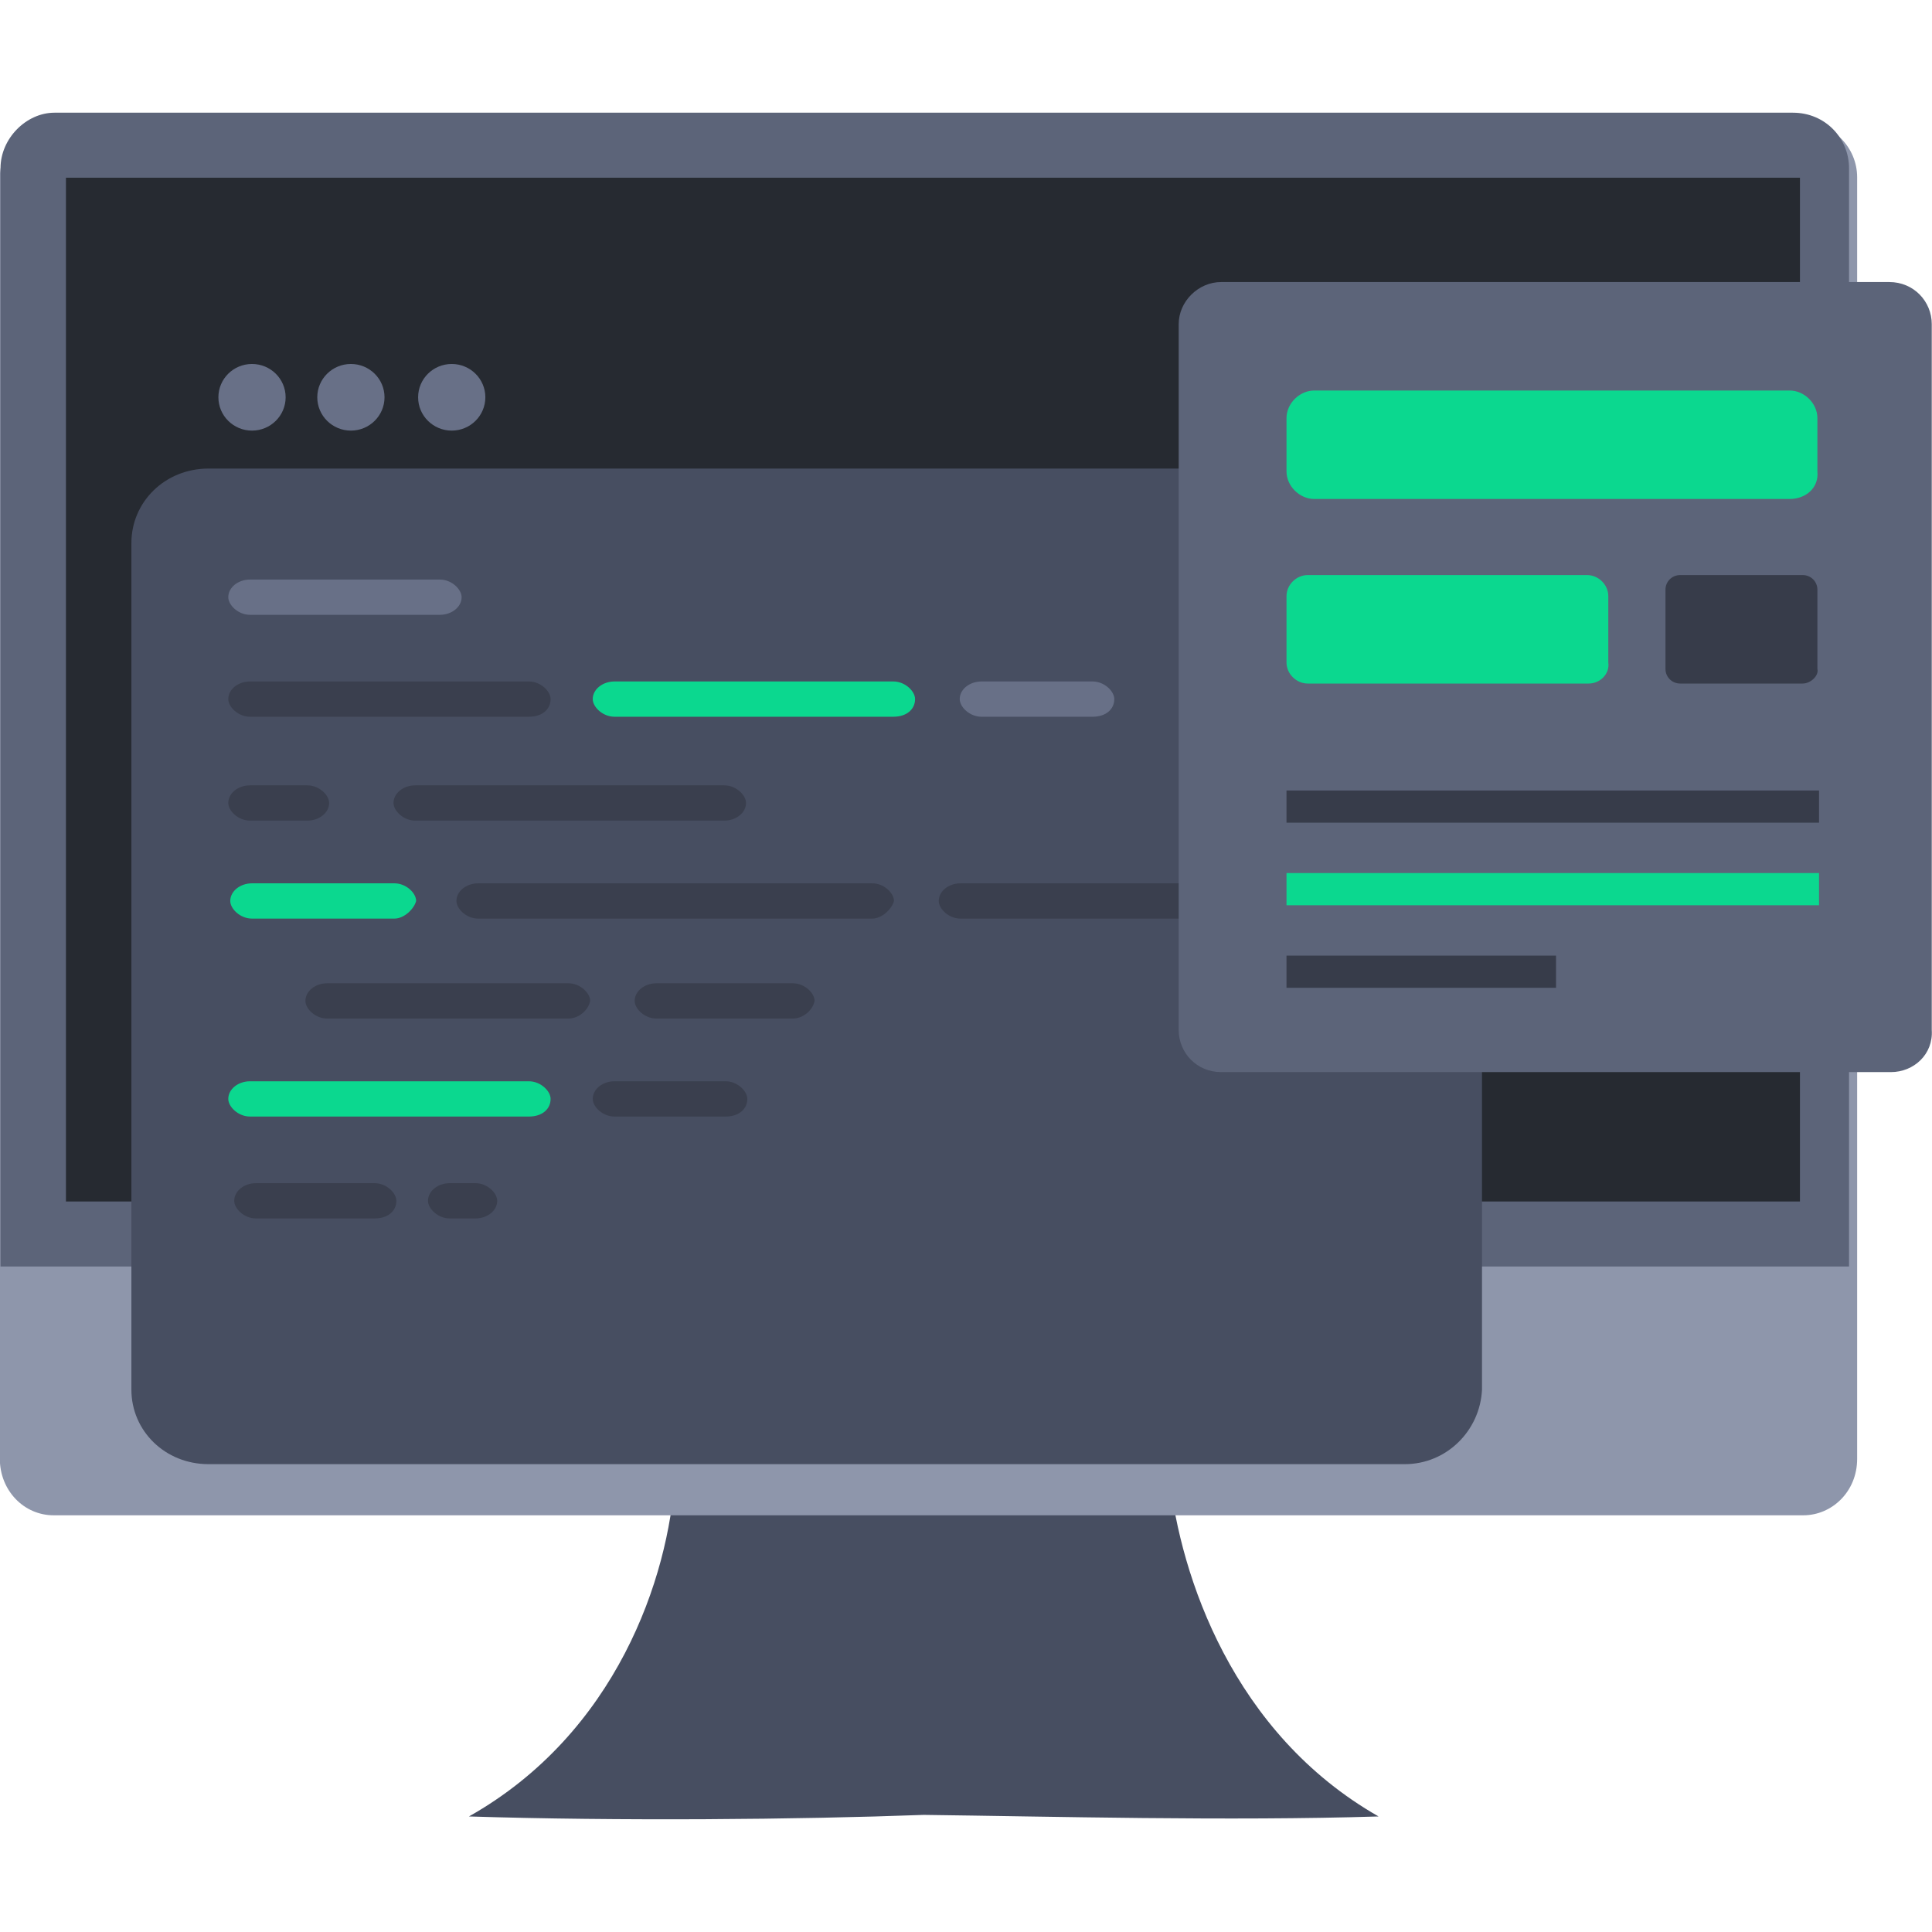<svg width="120" height="120" viewBox="0 0 120 120" fill="none" xmlns="http://www.w3.org/2000/svg">
<g clip-path="url(#clip0_451_11255)">
<path d="M85.626 112.823C76.374 113.116 65.251 112.823 57.377 112.726C49.601 113.018 38.38 113.116 29.127 112.823C38.281 107.66 41.529 98.015 41.923 91.683H72.633C73.323 97.918 76.571 107.66 85.626 112.823Z" fill="#474E61"/>
<path d="M115.351 11.017V90.611C115.351 92.657 113.777 94.118 112.005 94.118H3.337C1.467 94.118 -0.01 92.56 -0.01 90.611V11.017C-0.01 9.166 1.565 7.51 3.337 7.51H111.808C113.875 7.607 115.351 9.166 115.351 11.017Z" fill="#8E96AB"/>
<path d="M114.847 10.45V78.665H0.032V10.45C0.032 8.593 1.64 7 3.382 7H111.364C113.374 7 114.847 8.593 114.847 10.45Z" fill="#5C6479"/>
<path d="M111.663 11.038H4.096V74.627H111.798V11.038H111.663Z" fill="#262A31"/>
<path d="M57.474 89.344C59.048 89.344 60.328 88.175 60.328 86.519C60.328 84.96 59.147 83.694 57.474 83.694C55.899 83.694 54.619 84.863 54.619 86.519C54.619 88.078 55.8 89.344 57.474 89.344Z" fill="#262A31"/>
<g filter="url(#filter0_d_451_11255)">
<path d="M87.26 79.941H12.951C10.249 79.941 8.161 77.872 8.161 75.315V22.729C8.161 20.172 10.249 18.103 12.951 18.103H87.26C89.962 18.103 92.05 20.172 92.05 22.729V75.315C91.927 77.872 89.839 79.941 87.26 79.941Z" fill="#474E61"/>
</g>
<path d="M15.652 26.746C16.806 26.746 17.741 25.819 17.741 24.676C17.741 23.533 16.806 22.607 15.652 22.607C14.499 22.607 13.565 23.533 13.565 24.676C13.565 25.819 14.499 26.746 15.652 26.746Z" fill="#687087"/>
<path d="M21.795 26.746C22.948 26.746 23.883 25.819 23.883 24.676C23.883 23.533 22.948 22.607 21.795 22.607C20.642 22.607 19.707 23.533 19.707 24.676C19.707 25.819 20.642 26.746 21.795 26.746Z" fill="#687087"/>
<path d="M28.058 26.746C29.211 26.746 30.146 25.819 30.146 24.676C30.146 23.533 29.211 22.607 28.058 22.607C26.905 22.607 25.97 23.533 25.97 24.676C25.97 25.819 26.905 26.746 28.058 26.746Z" fill="#687087"/>
<path d="M27.321 38.188H15.53C14.793 38.188 14.179 37.58 14.179 37.093C14.179 36.484 14.793 35.997 15.53 35.997H27.321C28.058 35.997 28.672 36.606 28.672 37.093C28.672 37.701 28.058 38.188 27.321 38.188Z" fill="#687087"/>
<path d="M24.496 57.056H15.653C14.916 57.056 14.302 56.447 14.302 55.96C14.302 55.352 14.916 54.865 15.653 54.865H24.496C25.233 54.865 25.847 55.473 25.847 55.96C25.724 56.447 25.11 57.056 24.496 57.056Z" fill="#0BD88F"/>
<path d="M78.922 57.056H59.659C58.922 57.056 58.308 56.447 58.308 55.96C58.308 55.352 58.922 54.865 59.659 54.865H78.922C79.659 54.865 80.273 55.473 80.273 55.96C80.15 56.447 79.536 57.056 78.922 57.056Z" fill="#3A3F4E"/>
<path d="M54.175 57.056H29.702C28.965 57.056 28.351 56.447 28.351 55.96C28.351 55.352 28.965 54.865 29.702 54.865H54.175C54.912 54.865 55.526 55.473 55.526 55.96C55.403 56.447 54.789 57.056 54.175 57.056Z" fill="#3A3F4E"/>
<path d="M35.305 63.264H20.321C19.584 63.264 18.97 62.656 18.97 62.169C18.97 61.56 19.584 61.073 20.321 61.073H35.305C36.042 61.073 36.656 61.682 36.656 62.169C36.534 62.778 35.919 63.264 35.305 63.264Z" fill="#3A3F4E"/>
<path d="M49.244 63.264H40.772C40.035 63.264 39.421 62.656 39.421 62.169C39.421 61.56 40.035 61.073 40.772 61.073H49.244C49.981 61.073 50.595 61.682 50.595 62.169C50.472 62.778 49.858 63.264 49.244 63.264Z" fill="#3A3F4E"/>
<path d="M32.848 69.351H15.53C14.793 69.351 14.179 68.742 14.179 68.255C14.179 67.647 14.793 67.16 15.53 67.16H32.848C33.585 67.16 34.199 67.768 34.199 68.255C34.199 68.864 33.708 69.351 32.848 69.351Z" fill="#0BD88F"/>
<path d="M45.066 69.351H38.167C37.431 69.351 36.816 68.742 36.816 68.255C36.816 67.647 37.431 67.16 38.167 67.16H45.066C45.803 67.16 46.417 67.768 46.417 68.255C46.417 68.864 45.925 69.351 45.066 69.351Z" fill="#3A3F4E"/>
<path d="M23.268 75.68H15.899C15.162 75.68 14.548 75.072 14.548 74.585C14.548 73.976 15.162 73.489 15.899 73.489H23.268C24.005 73.489 24.619 74.098 24.619 74.585C24.619 75.194 24.128 75.68 23.268 75.68Z" fill="#3A3F4E"/>
<path d="M29.532 75.68H27.935C27.198 75.68 26.584 75.072 26.584 74.585C26.584 73.976 27.198 73.489 27.935 73.489H29.532C30.269 73.489 30.883 74.098 30.883 74.585C30.883 75.194 30.269 75.68 29.532 75.68Z" fill="#3A3F4E"/>
<path d="M19.092 50.97H15.53C14.793 50.97 14.179 50.361 14.179 49.874C14.179 49.266 14.793 48.779 15.53 48.779H19.092C19.829 48.779 20.443 49.387 20.443 49.874C20.443 50.483 19.829 50.97 19.092 50.97Z" fill="#3A3F4E"/>
<path d="M44.986 50.97H25.794C25.056 50.97 24.442 50.361 24.442 49.874C24.442 49.266 25.056 48.779 25.794 48.779H44.986C45.722 48.779 46.337 49.387 46.337 49.874C46.337 50.483 45.722 50.97 44.986 50.97Z" fill="#3A3F4E"/>
<path d="M32.848 44.518H15.53C14.793 44.518 14.179 43.909 14.179 43.422C14.179 42.814 14.793 42.327 15.53 42.327H32.848C33.585 42.327 34.199 42.935 34.199 43.422C34.199 44.031 33.708 44.518 32.848 44.518Z" fill="#3A3F4E"/>
<path d="M55.486 44.518H38.167C37.431 44.518 36.816 43.909 36.816 43.422C36.816 42.814 37.431 42.327 38.167 42.327H55.486C56.223 42.327 56.837 42.935 56.837 43.422C56.837 44.031 56.346 44.518 55.486 44.518Z" fill="#0BD88F"/>
<path d="M67.86 44.518H60.961C60.224 44.518 59.61 43.909 59.61 43.422C59.61 42.814 60.224 42.327 60.961 42.327H67.86C68.597 42.327 69.211 42.935 69.211 43.422C69.211 44.031 68.719 44.518 67.86 44.518Z" fill="#687087"/>
<path d="M117.448 66.59H75.849C74.327 66.59 73.211 65.383 73.211 63.975V20.133C73.211 18.725 74.428 17.518 75.849 17.518H117.347C118.869 17.518 119.985 18.725 119.985 20.133V63.975C120.086 65.484 118.869 66.59 117.448 66.59Z" fill="#5C6479"/>
<path d="M111.158 30.993H81.632C80.719 30.993 79.907 30.188 79.907 29.283V25.965C79.907 25.06 80.719 24.255 81.632 24.255H111.158C112.071 24.255 112.882 25.06 112.882 25.965V29.283C112.984 30.289 112.172 30.993 111.158 30.993Z" fill="#0BD88F"/>
<path d="M98.678 42.456H81.226C80.516 42.456 79.907 41.852 79.907 41.148V37.026C79.907 36.322 80.516 35.718 81.226 35.718H98.576C99.287 35.718 99.895 36.322 99.895 37.026V41.148C99.997 41.852 99.388 42.456 98.678 42.456Z" fill="#0BD88F"/>
<path d="M111.969 42.456H104.359C103.852 42.456 103.446 42.053 103.446 41.551V36.623C103.446 36.12 103.852 35.718 104.359 35.718H111.969C112.476 35.718 112.882 36.12 112.882 36.623V41.551C112.984 41.953 112.476 42.456 111.969 42.456Z" fill="#373C4A"/>
<path d="M79.907 50.099H112.984" stroke="#373C4A" stroke-width="2" stroke-miterlimit="10"/>
<path d="M79.907 55.227H112.984" stroke="#0BD88F" stroke-width="2" stroke-miterlimit="10"/>
<path d="M79.907 60.355H96.648" stroke="#373C4A" stroke-width="2" stroke-miterlimit="10"/>
</g>
<defs>
<filter id="filter0_d_451_11255" x="-13.839" y="7.103" width="127.889" height="105.838" filterUnits="userSpaceOnUse" color-interpolation-filters="sRGB">
<feFlood flood-opacity="0" result="BackgroundImageFix"/>
<feColorMatrix in="SourceAlpha" type="matrix" values="0 0 0 0 0 0 0 0 0 0 0 0 0 0 0 0 0 0 127 0" result="hardAlpha"/>
<feOffset dy="11"/>
<feGaussianBlur stdDeviation="11"/>
<feColorMatrix type="matrix" values="0 0 0 0 0 0 0 0 0 0 0 0 0 0 0 0 0 0 0.27 0"/>
<feBlend mode="normal" in2="BackgroundImageFix" result="effect1_dropShadow_451_11255"/>
<feBlend mode="normal" in="SourceGraphic" in2="effect1_dropShadow_451_11255" result="shape"/>
</filter>
<clipPath id="clip0_451_11255">
<rect width="120" height="120" fill="white"/>
</clipPath>
</defs>
</svg>

